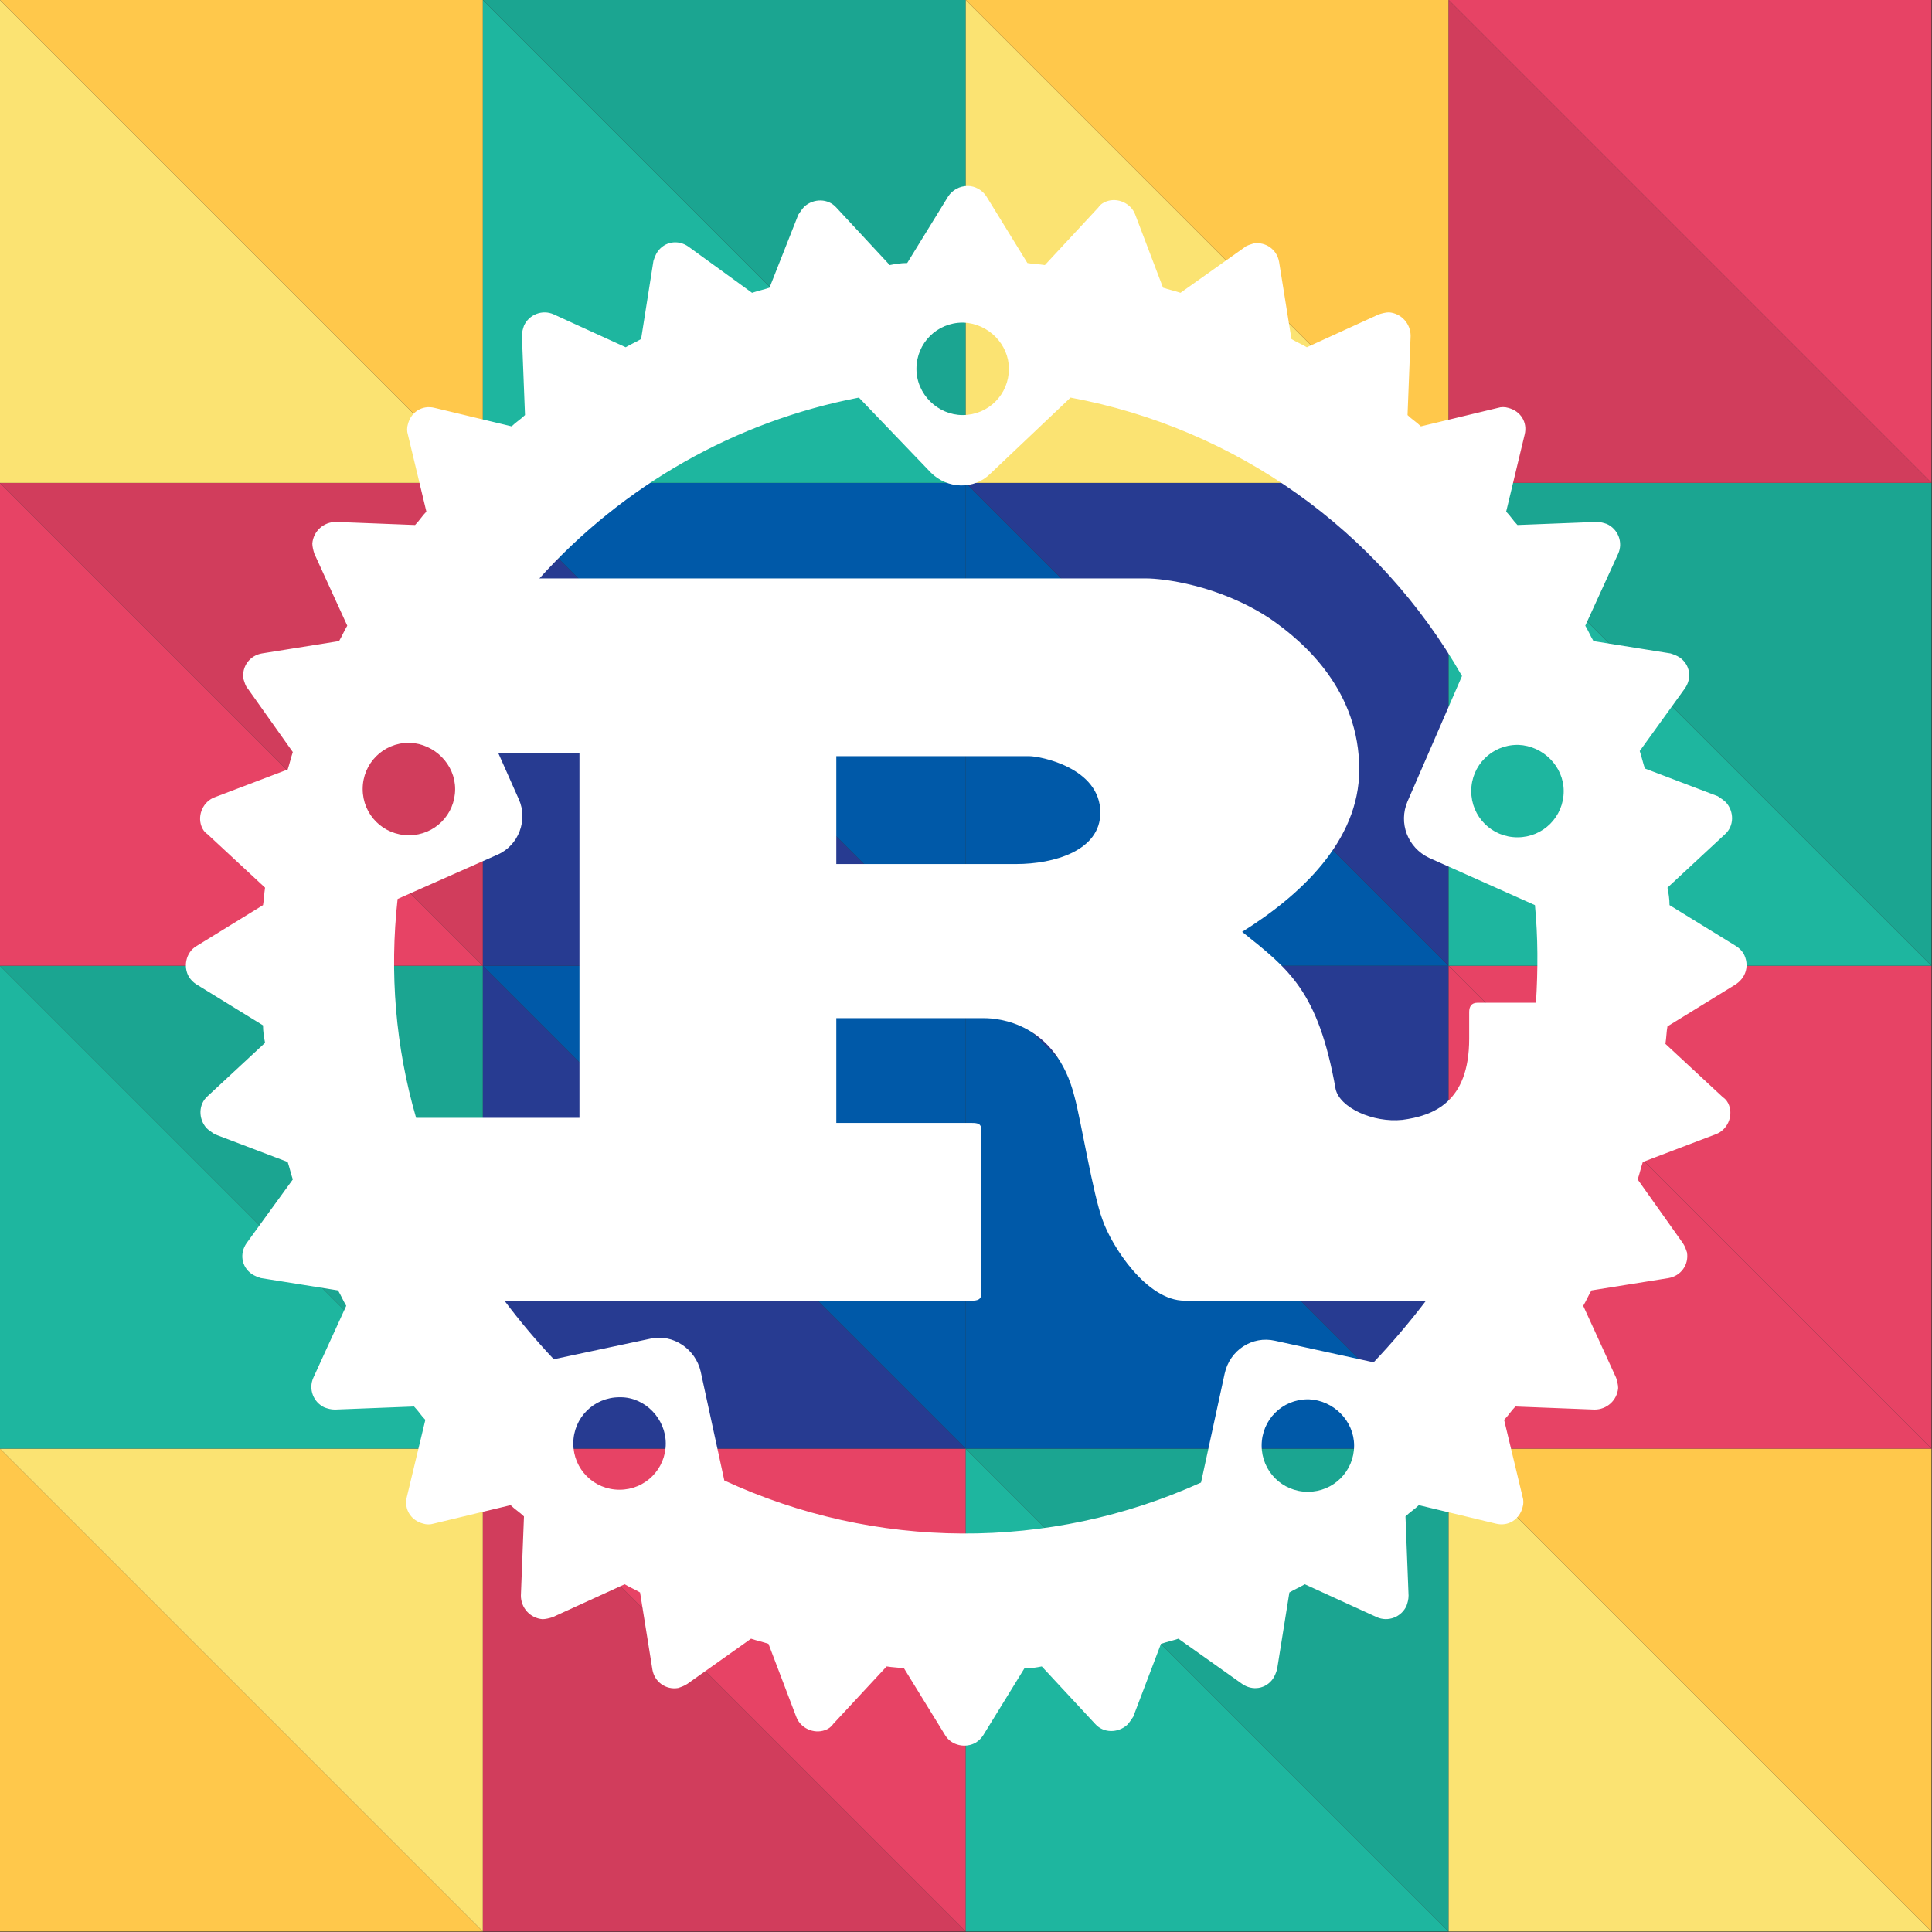 <?xml version="1.0" encoding="UTF-8" standalone="no"?>
<!-- Created with Inkscape (http://www.inkscape.org/) -->

<svg
   xmlns:dc="http://purl.org/dc/elements/1.1/"
   xmlns:cc="http://creativecommons.org/ns#"
   xmlns:rdf="http://www.w3.org/1999/02/22-rdf-syntax-ns#"
   xmlns:svg="http://www.w3.org/2000/svg"
   xmlns="http://www.w3.org/2000/svg"
   xmlns:sodipodi="http://sodipodi.sourceforge.net/DTD/sodipodi-0.dtd"
   xmlns:inkscape="http://www.inkscape.org/namespaces/inkscape"
   width="1000"
   height="1000"
   viewBox="0 0 264.583 264.583"
   version="1.1"
   id="svg8"
   inkscape:version="0.92.3 (2405546, 2018-03-11)"
   sodipodi:docname="avatar.svg"
   inkscape:export-filename="/home/anxhelo/Desktop/RUST LATAM Assets/PNG/Social Media/avatar.png"
   inkscape:export-xdpi="53.333332"
   inkscape:export-ydpi="53.333332">
  <rect x="0" y="0" width="264.583" height="264.583" fill="#333333" stroke="none"/>
  <defs
     id="defs2" />
  <sodipodi:namedview
     id="base"
     pagecolor="#ffffff"
     bordercolor="#666666"
     borderopacity="1.0"
     inkscape:pageopacity="0"
     inkscape:pageshadow="2"
     inkscape:zoom="0.26233604"
     inkscape:cx="306.34512"
     inkscape:cy="520.74903"
     inkscape:document-units="px"
     inkscape:current-layer="layer1"
     inkscape:document-rotation="0"
     showgrid="false"
     borderlayer="true"
     inkscape:showpageshadow="true"
     units="px"
     inkscape:pagecheckerboard="false"
     showguides="true"
     inkscape:window-width="1366"
     inkscape:window-height="715"
     inkscape:window-x="0"
     inkscape:window-y="0"
     inkscape:window-maximized="1"
     objecttolerance="10"
     guidetolerance="10"
     inkscape:snap-tangential="true"
     inkscape:snap-perpendicular="true"
     inkscape:snap-page="true">
    <inkscape:grid
       type="xygrid"
       id="grid10"
       dotted="false" />
  </sodipodi:namedview>
  <g
     inkscape:label="Layer 1"
     inkscape:groupmode="layer"
     id="layer1"
     transform="translate(0,-32.417)">
    <g
       id="g2647"
       transform="matrix(1.407,0,0,1.407,0,32.417)">
      <g
         id="g2598">
        <polygon
           id="polygon2534"
           points="47,188 0,141 0,188 "
           class="st0"
           style="fill:#ffc84b" />
        <polygon
           id="polygon2536"
           points="0,141 47,188 47,141 "
           class="st1"
           style="fill:#fbe372" />
        <polygon
           id="polygon2538"
           points="94,188 47,141 47,188 "
           class="st2"
           style="fill:#d13d5c" />
        <polygon
           id="polygon2540"
           points="47,141 94,188 94,141 "
           class="st3"
           style="fill:#e74365" />
        <polygon
           id="polygon2542"
           points="47,141 0,94 0,141 "
           class="st4"
           style="fill:#1eb69f" />
        <polygon
           id="polygon2544"
           points="0,94 47,141 47,94 "
           class="st5"
           style="fill:#1ba591" />
        <polygon
           id="polygon2546"
           points="94,141 47,94 47,141 "
           class="st6"
           style="fill:#273b91" />
        <polygon
           id="polygon2548"
           points="47,94 94,141 94,94 "
           class="st7"
           style="fill:#0059a8" />
        <polygon
           id="polygon2550"
           points="47,94 0,47 0,94 "
           class="st3"
           style="fill:#e74365" />
        <polygon
           id="polygon2552"
           points="0,47 47,94 47,47 "
           class="st2"
           style="fill:#d13d5c" />
        <polygon
           id="polygon2554"
           points="94,94 47,47 47,94 "
           class="st6"
           style="fill:#273b91" />
        <polygon
           id="polygon2556"
           points="47,47 94,94 94,47 "
           class="st7"
           style="fill:#0059a8" />
        <polygon
           id="polygon2558"
           points="47,47 0,0 0,47 "
           class="st1"
           style="fill:#fbe372" />
        <polygon
           id="polygon2560"
           points="0,0 47,47 47,0 "
           class="st0"
           style="fill:#ffc84b" />
        <polygon
           id="polygon2562"
           points="94,47 47,0 47,47 "
           class="st4"
           style="fill:#1eb69f" />
        <polygon
           id="polygon2564"
           points="47,0 94,47 94,0 "
           class="st5"
           style="fill:#1ba591" />
        <polygon
           id="polygon2566"
           points="141,188 94,141 94,188 "
           class="st4"
           style="fill:#1eb69f" />
        <polygon
           id="polygon2568"
           points="94,141 141,188 141,141 "
           class="st5"
           style="fill:#1ba591" />
        <polygon
           id="polygon2570"
           points="188,188 141,141 141,188 "
           class="st1"
           style="fill:#fbe372" />
        <polygon
           id="polygon2572"
           points="141,141 188,188 188,141 "
           class="st0"
           style="fill:#ffc84b" />
        <polygon
           id="polygon2574"
           points="141,141 94,94 94,141 "
           class="st7"
           style="fill:#0059a8" />
        <polygon
           id="polygon2576"
           points="94,94 141,141 141,94 "
           class="st6"
           style="fill:#273b91" />
        <polygon
           id="polygon2578"
           points="188,141 141,94 141,141 "
           class="st3"
           style="fill:#e74365" />
        <polygon
           id="polygon2580"
           points="141,94 188,141 188,94 "
           class="st3"
           style="fill:#e74365" />
        <polygon
           id="polygon2582"
           points="141,94 94,47 94,94 "
           class="st7"
           style="fill:#0059a8" />
        <polygon
           id="polygon2584"
           points="94,47 141,94 141,47 "
           class="st6"
           style="fill:#273b91" />
        <polygon
           id="polygon2586"
           points="188,94 141,47 141,94 "
           class="st4"
           style="fill:#1eb69f" />
        <polygon
           id="polygon2588"
           points="141,47 188,94 188,47 "
           class="st5"
           style="fill:#1ba591" />
        <polygon
           id="polygon2590"
           points="141,47 94,0 94,47 "
           class="st1"
           style="fill:#fbe372" />
        <polygon
           id="polygon2592"
           points="94,0 141,47 141,0 "
           class="st0"
           style="fill:#ffc84b" />
        <polygon
           id="polygon2594"
           points="188,47 141,0 141,47 "
           class="st2"
           style="fill:#d13d5c" />
        <polygon
           id="polygon2596"
           points="141,0 188,47 188,0 "
           class="st3"
           style="fill:#e74365" />
      </g>
      <g
         id="g2602">
        <path
           id="path2600"
           d="m 169.7,92.8 c -0.2,-0.3 -0.4,-0.5 -0.7,-0.7 l -6.5,-4 c 0,-0.6 -0.1,-1.2 -0.2,-1.7 l 5.6,-5.2 c 0.9,-0.8 0.9,-2.2 0.1,-3.1 -0.2,-0.2 -0.5,-0.4 -0.8,-0.6 l -7.1,-2.7 c -0.2,-0.6 -0.3,-1.1 -0.5,-1.7 L 164,67 c 0.7,-1 0.5,-2.3 -0.5,-3 -0.3,-0.2 -0.6,-0.3 -0.9,-0.4 l -7.5,-1.2 c -0.3,-0.5 -0.5,-1 -0.8,-1.5 l 3.2,-7 c 0.5,-1.1 0,-2.4 -1.1,-2.9 -0.3,-0.1 -0.6,-0.2 -1,-0.2 l -7.7,0.3 c -0.4,-0.4 -0.7,-0.9 -1.1,-1.3 l 1.8,-7.5 c 0.3,-1.2 -0.4,-2.3 -1.6,-2.6 -0.3,-0.1 -0.7,-0.1 -1,0 l -7.5,1.8 c -0.4,-0.4 -0.9,-0.7 -1.3,-1.1 l 0.3,-7.7 c 0,-1.2 -0.9,-2.2 -2.1,-2.3 -0.3,0 -0.7,0.1 -1,0.2 l -7,3.2 c -0.5,-0.3 -1,-0.5 -1.5,-0.8 l -1.2,-7.5 c -0.2,-1.2 -1.3,-2 -2.5,-1.8 -0.3,0.1 -0.7,0.2 -0.9,0.4 l -6.2,4.4 c -0.6,-0.2 -1.1,-0.3 -1.7,-0.5 l -2.7,-7.1 c -0.4,-1.1 -1.7,-1.7 -2.8,-1.3 -0.3,0.1 -0.6,0.3 -0.8,0.6 l -5.2,5.6 c -0.6,-0.1 -1.2,-0.1 -1.7,-0.2 l -4,-6.5 c -0.4,-0.6 -1.1,-1 -1.8,-1 -0.8,0 -1.5,0.4 -1.9,1 l -4,6.5 c -0.6,0 -1.2,0.1 -1.7,0.2 l -5.2,-5.6 c -0.8,-0.9 -2.2,-0.9 -3.1,-0.1 -0.2,0.2 -0.4,0.5 -0.6,0.8 L 74.9,28 c -0.6,0.2 -1.1,0.3 -1.7,0.5 L 67,24 c -1,-0.7 -2.3,-0.5 -3,0.5 -0.2,0.3 -0.3,0.6 -0.4,0.9 L 62.4,33 c -0.5,0.3 -1,0.5 -1.5,0.8 l -7,-3.2 c -1.1,-0.5 -2.4,0 -2.9,1.1 -0.1,0.3 -0.2,0.6 -0.2,1 l 0.3,7.7 c -0.4,0.4 -0.9,0.7 -1.3,1.1 l -7.5,-1.8 c -1.2,-0.3 -2.3,0.4 -2.6,1.6 -0.1,0.3 -0.1,0.7 0,1 l 1.8,7.5 c -0.4,0.4 -0.7,0.9 -1.1,1.3 l -7.7,-0.3 c -1.2,0 -2.2,0.9 -2.3,2.1 0,0.3 0.1,0.7 0.2,1 l 3.2,7 c -0.3,0.5 -0.5,1 -0.8,1.5 l -7.5,1.2 c -1.2,0.2 -2,1.3 -1.8,2.5 0.1,0.3 0.2,0.7 0.4,0.9 l 4.4,6.2 c -0.2,0.6 -0.3,1.1 -0.5,1.7 l -7.1,2.7 c -1.1,0.4 -1.7,1.7 -1.3,2.8 0.1,0.3 0.3,0.6 0.6,0.8 l 5.6,5.2 c -0.1,0.6 -0.1,1.2 -0.2,1.7 l -6.5,4 c -1,0.6 -1.3,2 -0.7,3 0.2,0.3 0.4,0.5 0.7,0.7 l 6.5,4 c 0,0.6 0.1,1.2 0.2,1.7 l -5.6,5.2 c -0.9,0.8 -0.9,2.2 -0.1,3.1 0.2,0.2 0.5,0.4 0.8,0.6 l 7.1,2.7 c 0.2,0.6 0.3,1.1 0.5,1.7 L 24,121 c -0.7,1 -0.5,2.3 0.5,3 0.3,0.2 0.6,0.3 0.9,0.4 l 7.5,1.2 c 0.3,0.5 0.5,1 0.8,1.5 l -3.2,7 c -0.5,1.1 0,2.4 1.1,2.9 0.3,0.1 0.6,0.2 1,0.2 l 7.7,-0.3 c 0.4,0.4 0.7,0.9 1.1,1.3 l -1.8,7.5 c -0.3,1.2 0.4,2.3 1.6,2.6 0.3,0.1 0.7,0.1 1,0 l 7.5,-1.8 c 0.4,0.4 0.9,0.7 1.3,1.1 l -0.3,7.7 c 0,1.2 0.9,2.2 2.1,2.3 0.3,0 0.7,-0.1 1,-0.2 l 7,-3.2 c 0.5,0.3 1,0.5 1.5,0.8 l 1.2,7.5 c 0.2,1.2 1.3,2 2.5,1.8 0.3,-0.1 0.6,-0.2 0.9,-0.4 l 6.2,-4.4 c 0.6,0.2 1.1,0.3 1.7,0.5 l 2.7,7.1 c 0.4,1.1 1.7,1.7 2.8,1.3 0.3,-0.1 0.6,-0.3 0.8,-0.6 l 5.2,-5.6 c 0.6,0.1 1.2,0.1 1.7,0.2 l 4,6.5 c 0.6,1 2,1.3 3,0.7 0.3,-0.2 0.5,-0.4 0.7,-0.7 l 4,-6.5 c 0.6,0 1.2,-0.1 1.7,-0.2 l 5.2,5.6 c 0.8,0.9 2.2,0.9 3.1,0.1 0.2,-0.2 0.4,-0.5 0.6,-0.8 L 113,160 c 0.6,-0.2 1.1,-0.3 1.7,-0.5 l 6.2,4.4 c 1,0.7 2.3,0.5 3,-0.5 0.2,-0.3 0.3,-0.6 0.4,-0.9 l 1.2,-7.5 c 0.5,-0.3 1,-0.5 1.5,-0.8 l 7,3.2 c 1.1,0.5 2.4,0 2.9,-1.1 0.1,-0.3 0.2,-0.6 0.2,-1 l -0.3,-7.7 c 0.4,-0.4 0.9,-0.7 1.3,-1.1 l 7.5,1.8 c 1.2,0.3 2.3,-0.4 2.6,-1.6 0.1,-0.3 0.1,-0.7 0,-1 l -1.8,-7.5 c 0.4,-0.4 0.7,-0.9 1.1,-1.3 l 7.7,0.3 c 1.2,0 2.2,-0.9 2.3,-2.1 0,-0.3 -0.1,-0.7 -0.2,-1 l -3.2,-7 c 0.3,-0.5 0.5,-1 0.8,-1.5 l 7.5,-1.2 c 1.2,-0.2 2,-1.3 1.8,-2.5 -0.1,-0.3 -0.2,-0.6 -0.4,-0.9 l -4.4,-6.2 c 0.2,-0.6 0.3,-1.1 0.5,-1.7 l 7.1,-2.7 c 1.1,-0.4 1.7,-1.7 1.3,-2.8 -0.1,-0.3 -0.3,-0.6 -0.6,-0.8 l -5.6,-5.2 c 0.1,-0.6 0.1,-1.2 0.2,-1.7 l 6.5,-4 c 1.2,-0.7 1.5,-2 0.9,-3.1 z m -20.2,4.8 h -5.7 c -0.6,0 -0.8,0.4 -0.8,0.9 v 2.6 c 0,6.2 -3.5,7.5 -6.5,7.9 -2.9,0.3 -6.1,-1.2 -6.5,-3 -1.7,-9.6 -4.6,-11.7 -9.1,-15.3 5.6,-3.5 11.4,-8.8 11.4,-15.8 0,-7.6 -5.2,-12.3 -8.7,-14.7 -5,-3.3 -10.5,-3.9 -12,-3.9 H 52.5 C 60.7,47.2 71.6,41 83.6,38.7 l 7,7.3 c 1.6,1.6 4.2,1.7 5.8,0.1 l 7.8,-7.4 c 16.1,3 30,12.9 38.1,27.1 L 137,78 c -0.9,2.1 0,4.5 2.1,5.5 l 10.3,4.6 c 0.3,3.1 0.3,6.3 0.1,9.5 z m -25.4,32.9 c -2.2,-0.5 -4.4,0.9 -4.9,3.2 l -2.3,10.6 c -14.8,6.7 -31.7,6.6 -46.4,-0.2 l -2.3,-10.6 c -0.5,-2.2 -2.7,-3.7 -4.9,-3.2 l -9.4,2 c -1.7,-1.8 -3.3,-3.7 -4.8,-5.7 h 45.5 c 0.5,0 0.9,-0.1 0.9,-0.6 v -16.1 c 0,-0.5 -0.3,-0.6 -0.9,-0.6 H 81.4 V 99.1 h 14.4 c 1.3,0 7,0.4 8.8,7.7 0.6,2.2 1.8,9.5 2.7,11.9 0.9,2.6 4.3,7.9 8,7.9 h 23.5 c -1.6,2.1 -3.3,4.1 -5.1,6 z m 7.7,10.2 c 0,2.5 -2,4.5 -4.5,4.5 -2.5,0 -4.5,-2 -4.5,-4.5 0,-2.5 2,-4.5 4.5,-4.5 0,0 0.1,0 0.1,0 2.4,0.1 4.4,2.1 4.4,4.5 z m -67,-0.2 c 0,2.5 -2,4.5 -4.5,4.5 -2.5,0 -4.5,-2 -4.5,-4.5 0,-2.5 2,-4.5 4.5,-4.5 0,0 0.1,0 0.1,0 2.4,0 4.4,2.1 4.4,4.5 z M 40.5,108.8 c -2,-6.9 -2.6,-14.1 -1.8,-21.3 l 9.7,-4.3 c 2.1,-0.9 3,-3.4 2.1,-5.4 l -2,-4.5 h 7.9 v 35.5 z M 39.8,72.3 c 0,0 0.1,0 0.1,0 2.4,0.1 4.4,2.1 4.4,4.5 0,2.5 -2,4.5 -4.5,4.5 -2.5,0 -4.5,-2 -4.5,-4.5 0,-2.5 2,-4.5 4.5,-4.5 z M 81.4,84.1 V 73.6 h 18.8 c 1,0 6.9,1.1 6.9,5.5 0,3.7 -4.5,5 -8.2,5 z m 7.8,-48.2 c 0,-2.5 2,-4.5 4.5,-4.5 0,0 0.1,0 0.1,0 2.4,0.1 4.4,2.1 4.4,4.5 0,2.5 -2,4.5 -4.5,4.5 -2.4,0 -4.5,-2 -4.5,-4.5 z m 58.5,45.6 c -2.5,0 -4.5,-2 -4.5,-4.5 0,-2.5 2,-4.5 4.5,-4.5 0,0 0.1,0 0.1,0 2.4,0.1 4.4,2.1 4.4,4.5 0,2.5 -2,4.5 -4.5,4.5 z m -103,61.7 c 0.1,0 0.1,0 0.2,0 z"
           class="st8"
           inkscape:connector-curvature="0"
           style="fill:#ffffff" />
      </g>
    </g>
  </g>
</svg>
